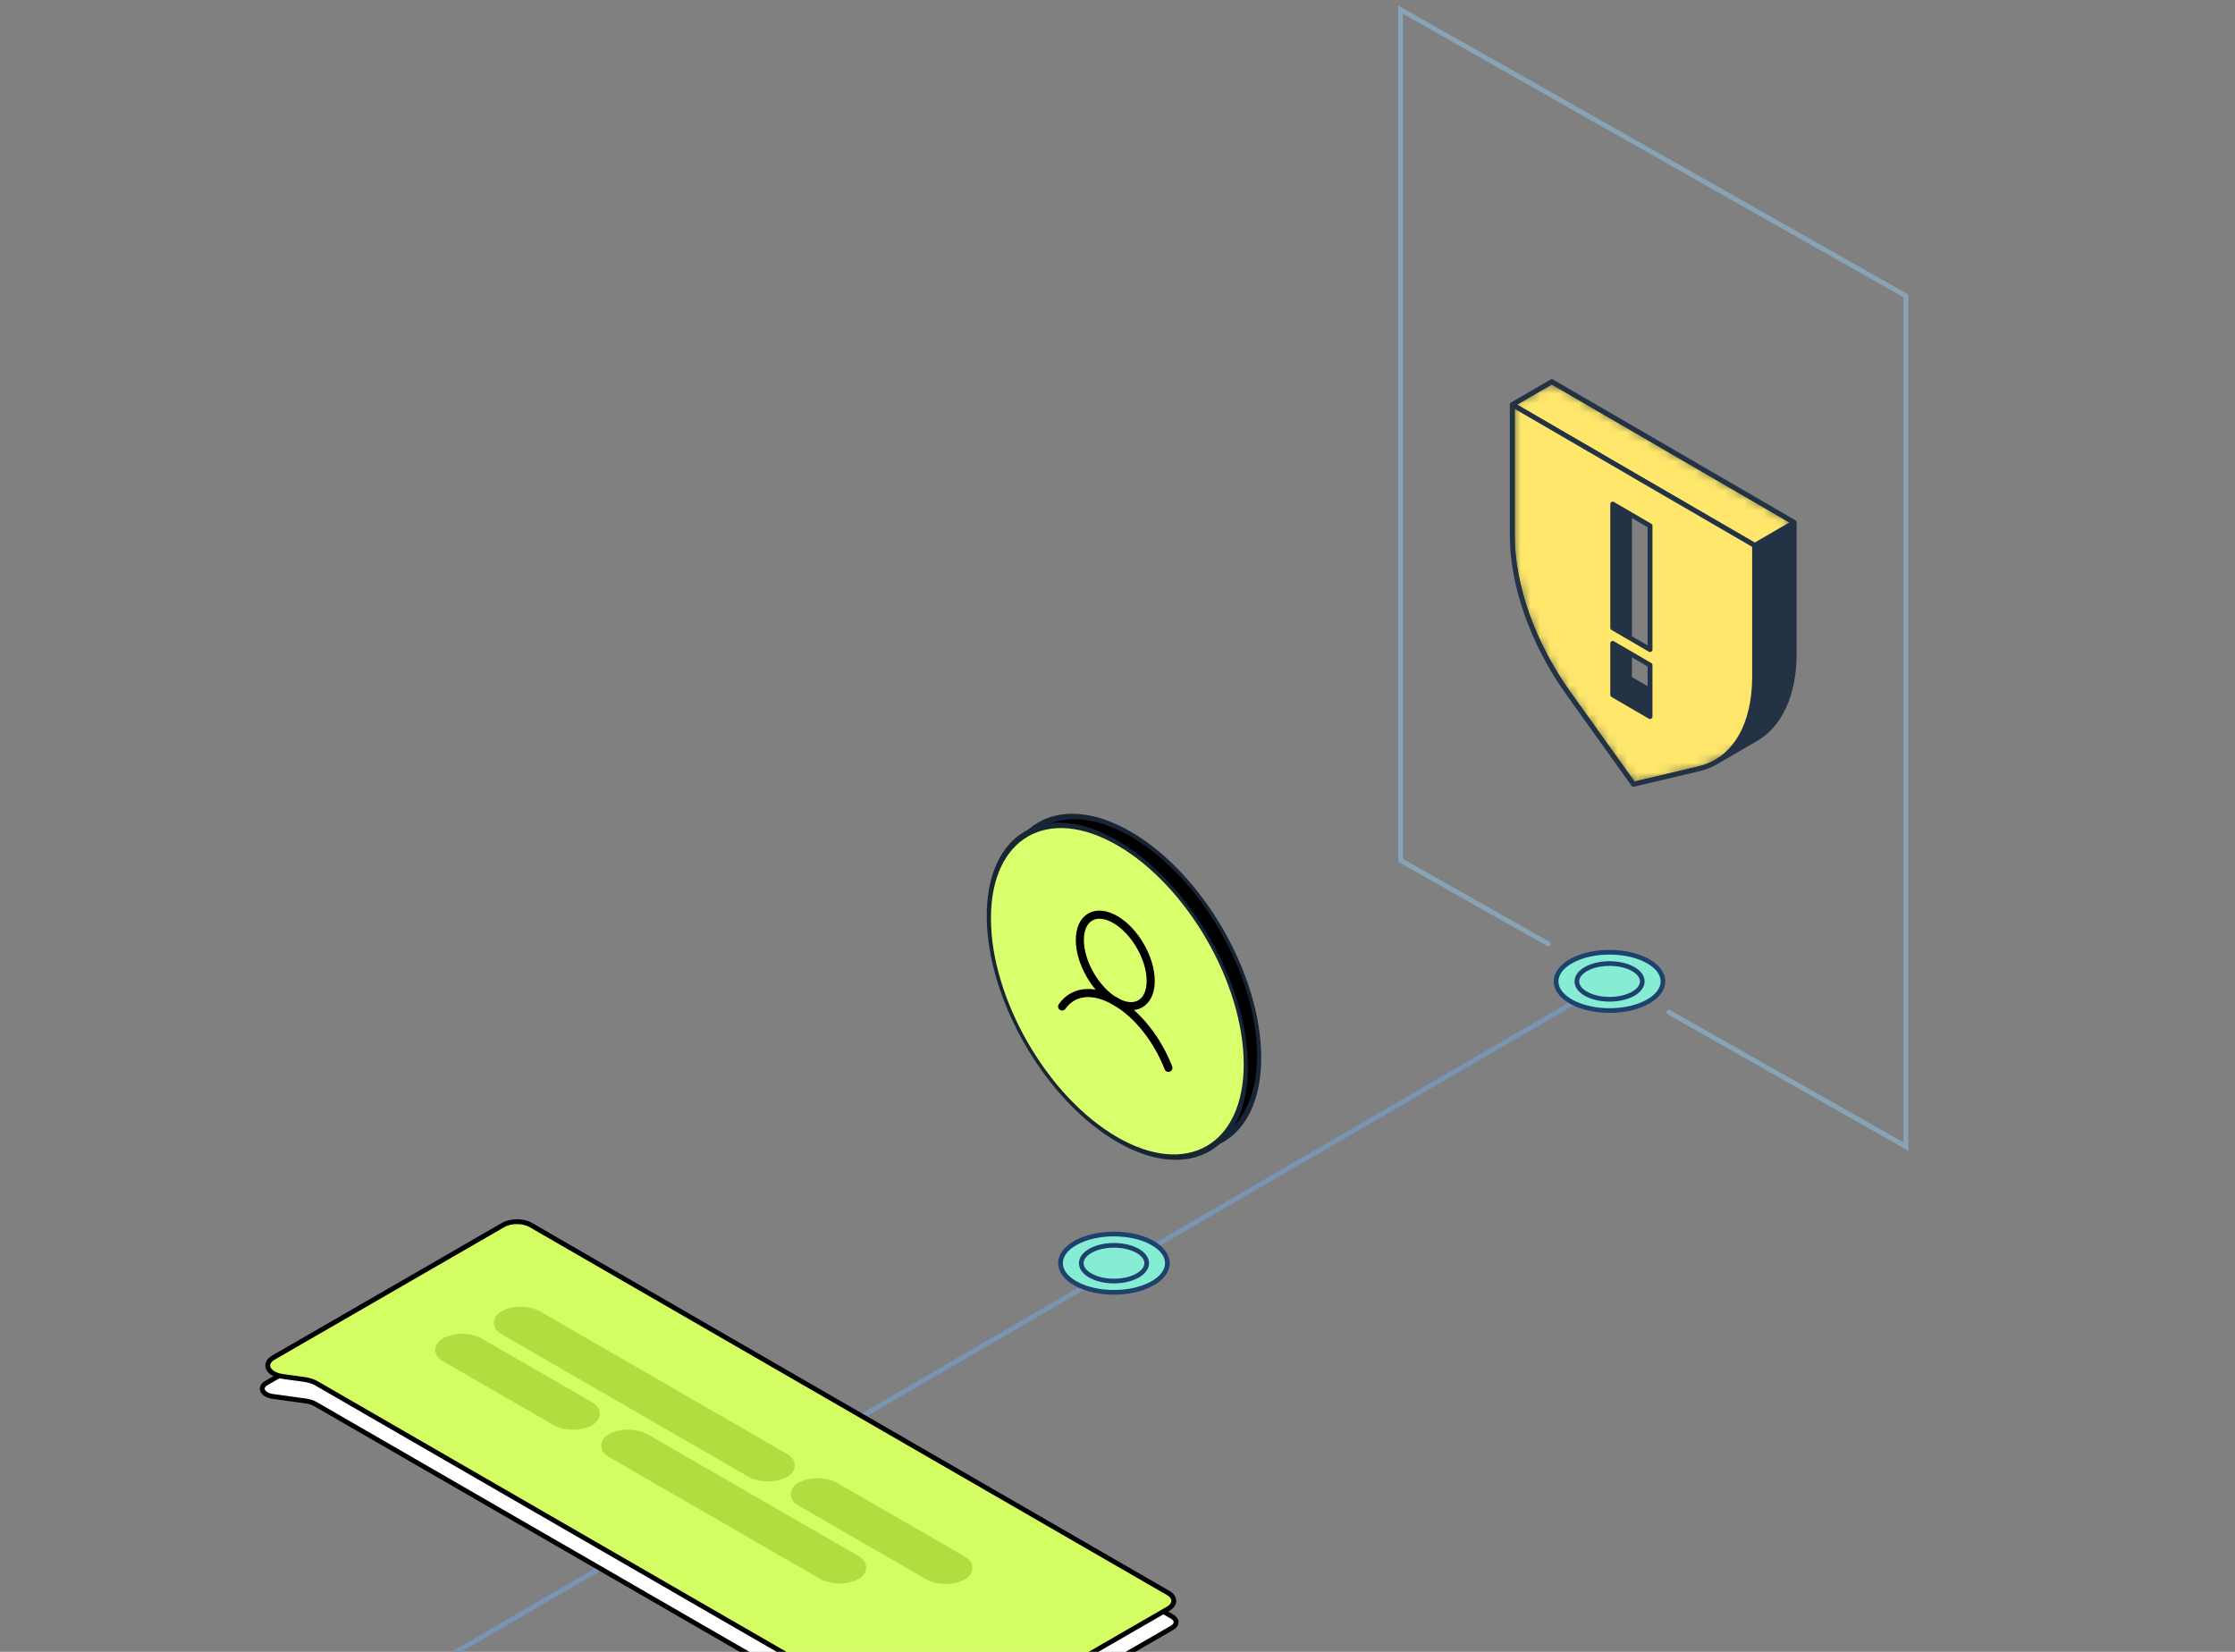 <svg width="230" height="170" viewBox="0 0 230 170" fill="none" xmlns="http://www.w3.org/2000/svg">
<rect x="0" y="0" width="230" height="170" fill="#808080" stroke="none"/>
<g clip-path="url(#clip0_20046_111854)">
<path d="M21.134 185L152.22 108.829L160.677 103.914L169.134 99" stroke="#7994B4" stroke-width="0.5" stroke-miterlimit="10" stroke-linecap="round"/>
<path d="M118.523 132.122C116.375 133.293 112.893 133.293 110.745 132.122C108.597 130.951 108.597 129.049 110.745 127.878C112.893 126.707 116.375 126.707 118.523 127.878C120.671 129.049 120.671 130.951 118.523 132.122Z" fill="#86EDD4" stroke="#1D426D" stroke-width="0.482" stroke-miterlimit="10"/>
<path d="M114.638 131.839C116.498 131.839 118.005 131.016 118.005 130.002C118.005 128.987 116.498 128.164 114.638 128.164C112.778 128.164 111.271 128.987 111.271 130.002C111.271 131.016 112.778 131.839 114.638 131.839Z" fill="#86EDD4" stroke="#1D426D" stroke-width="0.482" stroke-miterlimit="10"/>
<circle cx="15.518" cy="15.518" r="15.268" transform="matrix(0.866 0.5 -2.20305e-08 1 102.912 77.824)" fill="black" stroke="#182534" stroke-width="0.5"/>
<circle cx="15.518" cy="15.518" r="15.268" transform="matrix(0.866 0.5 -2.20305e-08 1 101.543 78.738)" fill="#D9FF6D" stroke="#182534" stroke-width="0.5"/>
<g clip-path="url(#clip1_20046_111854)">
<path d="M114.771 103.053C116.785 104.216 118.417 103.273 118.417 100.948C118.417 98.623 116.785 95.795 114.771 94.632C112.757 93.47 111.125 94.412 111.125 96.738C111.125 99.063 112.757 101.89 114.771 103.053Z" stroke="black" stroke-width="0.833" stroke-linecap="round" stroke-linejoin="round"/>
<path d="M109.301 103.582C110.404 102.018 112.409 101.693 114.77 103.056C117.131 104.419 119.136 107.059 120.239 109.898" stroke="black" stroke-width="0.833" stroke-linecap="round" stroke-linejoin="round"/>
</g>
<path d="M169.523 103.122C167.375 104.293 163.893 104.293 161.745 103.122C159.597 101.951 159.597 100.049 161.745 98.878C163.893 97.707 167.375 97.707 169.523 98.878C171.671 100.049 171.671 101.951 169.523 103.122Z" fill="#86EDD4" stroke="#1D426D" stroke-width="0.482" stroke-miterlimit="10"/>
<path d="M165.638 102.839C167.498 102.839 169.005 102.016 169.005 101.002C169.005 99.987 167.498 99.164 165.638 99.164C163.778 99.164 162.271 99.987 162.271 101.002C162.271 102.016 163.778 102.839 165.638 102.839Z" fill="#86EDD4" stroke="#1D426D" stroke-width="0.482" stroke-miterlimit="10"/>
<path d="M52.189 128.028C52.746 127.706 53.65 127.706 54.208 128.028L120.613 166.364C121.17 166.686 121.17 167.207 120.613 167.529L97.489 180.879C96.932 181.2 96.028 181.2 95.471 180.879L32.449 144.496C32.182 144.342 31.846 144.234 31.479 144.183L28.089 143.717C27.002 143.568 26.62 142.789 27.41 142.333L52.189 128.028Z" fill="white" stroke="black" stroke-width="0.5"/>
<path d="M51.78 126.069C52.563 125.616 53.833 125.616 54.616 126.069L120.204 163.933C120.987 164.385 120.987 165.118 120.204 165.57L97.898 178.447C97.115 178.899 95.845 178.899 95.062 178.447L32.565 142.368C32.222 142.17 31.791 142.031 31.32 141.966L29.095 141.66C27.569 141.45 27.032 140.356 28.141 139.715L51.78 126.069Z" fill="#D4FC63" stroke="black" stroke-width="0.5"/>
<rect width="34.013" height="4.633" rx="2.316" transform="matrix(0.866 0.5 -0.866 0.5 53.583 133.812)" fill="#B3DC40"/>
<rect width="19.833" height="4.633" rx="2.316" transform="matrix(0.866 0.5 -0.866 0.5 84.142 151.453)" fill="#B3DC40"/>
<rect width="17.801" height="4.633" rx="2.316" transform="matrix(0.866 0.5 -0.866 0.5 47.56 136.594)" fill="#B3DC40"/>
<rect width="29.741" height="4.633" rx="2.316" transform="matrix(0.866 0.5 -0.866 0.5 64.637 146.453)" fill="#B3DC40"/>
<path d="M159.335 97.139L144.134 88.549V1L196.134 30.451V118L171.745 104.171" stroke="#87A3B5" stroke-width="0.5" stroke-miterlimit="10" stroke-linecap="round"/>
<g clip-path="url(#clip2_20046_111854)">
<path fill-rule="evenodd" clip-rule="evenodd" d="M159.695 39.281L172.166 46.523H172.161L184.637 53.765V67.263C184.637 71.454 183.189 74.589 180.682 76.05L176.613 78.408C176.072 78.725 175.481 78.963 174.84 79.117L168.098 80.712L161.355 71.285C157.764 66.263 155.627 60.239 155.627 55.137V41.639L159.695 39.281ZM171.778 53.594L167.939 51.377V69.687L171.778 71.904L171.778 53.594Z" fill="#233345"/>
<mask id="mask0_20046_111854" style="mask-type:luminance" maskUnits="userSpaceOnUse" x="155" y="39" width="30" height="42">
<path d="M172.163 46.523L159.692 39.281L155.624 41.639V55.137C155.624 60.239 157.762 66.263 161.352 71.285L168.095 80.712L174.838 79.117C175.478 78.963 176.069 78.725 176.611 78.408L180.679 76.05C183.186 74.589 184.634 71.454 184.634 67.263V53.765L172.158 46.523H172.163Z" fill="white"/>
</mask>
<g mask="url(#mask0_20046_111854)">
<path d="M155.625 41.639L159.693 39.281L184.64 53.765L180.577 56.128L155.625 41.639Z" fill="#FFE76B" stroke="#233345" stroke-width="0.5" stroke-miterlimit="10" stroke-linejoin="round"/>
<path fill-rule="evenodd" clip-rule="evenodd" d="M155.62 41.645L168.096 48.891H168.086L180.562 56.133V69.631C180.562 74.733 178.424 78.27 174.834 79.122L168.091 80.717L161.348 71.291C157.758 66.268 155.62 60.245 155.62 55.143V41.645ZM165.964 51.879L169.803 54.116L169.803 66.853L165.964 64.615V51.879ZM165.964 66.213L169.803 68.449V73.748L165.964 71.512V66.213Z" fill="#FFE76B"/>
<path d="M168.096 48.891V49.141C168.209 49.141 168.308 49.066 168.337 48.956C168.367 48.847 168.319 48.732 168.221 48.675L168.096 48.891ZM155.62 41.645L155.746 41.428C155.668 41.383 155.573 41.383 155.495 41.428C155.418 41.472 155.37 41.555 155.37 41.645H155.62ZM168.086 48.891V48.641C167.973 48.641 167.874 48.717 167.845 48.826C167.815 48.935 167.863 49.051 167.961 49.108L168.086 48.891ZM180.562 56.133H180.812C180.812 56.044 180.764 55.962 180.687 55.917L180.562 56.133ZM174.834 79.122L174.891 79.365L174.891 79.365L174.834 79.122ZM168.091 80.717L167.888 80.862C167.947 80.945 168.05 80.984 168.149 80.96L168.091 80.717ZM161.348 71.291L161.145 71.436L161.145 71.436L161.348 71.291ZM169.803 54.116H170.053C170.053 54.027 170.006 53.945 169.929 53.9L169.803 54.116ZM165.964 51.879L166.09 51.663C166.013 51.618 165.917 51.617 165.84 51.662C165.762 51.706 165.714 51.789 165.714 51.879H165.964ZM169.803 66.853L169.677 67.069C169.754 67.114 169.85 67.114 169.928 67.069C170.005 67.025 170.053 66.942 170.053 66.853H169.803ZM165.964 64.615H165.714C165.714 64.704 165.761 64.786 165.838 64.831L165.964 64.615ZM169.803 68.449H170.053C170.053 68.361 170.006 68.278 169.929 68.233L169.803 68.449ZM165.964 66.213L166.09 65.998C166.013 65.953 165.917 65.952 165.839 65.997C165.762 66.041 165.714 66.124 165.714 66.213H165.964ZM169.803 73.748L169.677 73.964C169.754 74.009 169.85 74.009 169.928 73.965C170.005 73.92 170.053 73.837 170.053 73.748H169.803ZM165.964 71.512H165.714C165.714 71.601 165.761 71.683 165.838 71.728L165.964 71.512ZM168.221 48.675L155.746 41.428L155.495 41.861L167.97 49.108L168.221 48.675ZM168.086 49.141H168.096V48.641H168.086V49.141ZM180.687 55.917L168.212 48.675L167.961 49.108L180.436 56.349L180.687 55.917ZM180.812 69.631V56.133H180.312V69.631H180.812ZM174.891 79.365C178.642 78.475 180.812 74.792 180.812 69.631H180.312C180.312 74.675 178.206 78.065 174.776 78.879L174.891 79.365ZM168.149 80.96L174.891 79.365L174.776 78.879L168.033 80.474L168.149 80.96ZM161.145 71.436L167.888 80.862L168.294 80.572L161.552 71.145L161.145 71.436ZM155.37 55.143C155.37 60.307 157.531 66.38 161.145 71.436L161.552 71.145C157.985 66.156 155.87 60.182 155.87 55.143H155.37ZM155.37 41.645V55.143H155.87V41.645H155.37ZM169.929 53.9L166.09 51.663L165.838 52.095L169.677 54.332L169.929 53.9ZM170.053 66.853L170.053 54.116H169.553L169.553 66.853H170.053ZM165.838 64.831L169.677 67.069L169.929 66.636L166.09 64.399L165.838 64.831ZM165.714 51.879V64.615H166.214V51.879H165.714ZM169.929 68.233L166.09 65.998L165.838 66.43L169.677 68.665L169.929 68.233ZM170.053 73.748V68.449H169.553V73.748H170.053ZM165.838 71.728L169.677 73.964L169.929 73.532L166.09 71.296L165.838 71.728ZM165.714 66.213V71.512H166.214V66.213H165.714Z" fill="#233345"/>
</g>
<path d="M172.168 46.523L159.697 39.281L155.629 41.639V55.137C155.629 60.239 157.766 66.263 161.357 71.285L168.1 80.712L174.843 79.117C175.483 78.963 176.074 78.725 176.616 78.408L180.684 76.05C183.191 74.589 184.639 71.454 184.639 67.263V53.765L172.163 46.523H172.168Z" stroke="#233345" stroke-width="0.5" stroke-miterlimit="10" stroke-linejoin="round"/>
</g>
</g>
<defs>
<clipPath id="clip0_20046_111854">
<rect width="230" height="170" fill="white"/>
</clipPath>
<clipPath id="clip1_20046_111854">
<rect width="16.841" height="16.841" fill="white" transform="matrix(0.866 0.5 -2.20305e-08 1 107.477 88.32)"/>
</clipPath>
<clipPath id="clip2_20046_111854">
<rect width="30" height="42" fill="white" transform="translate(155.134 39)"/>
</clipPath>
</defs>
</svg>
